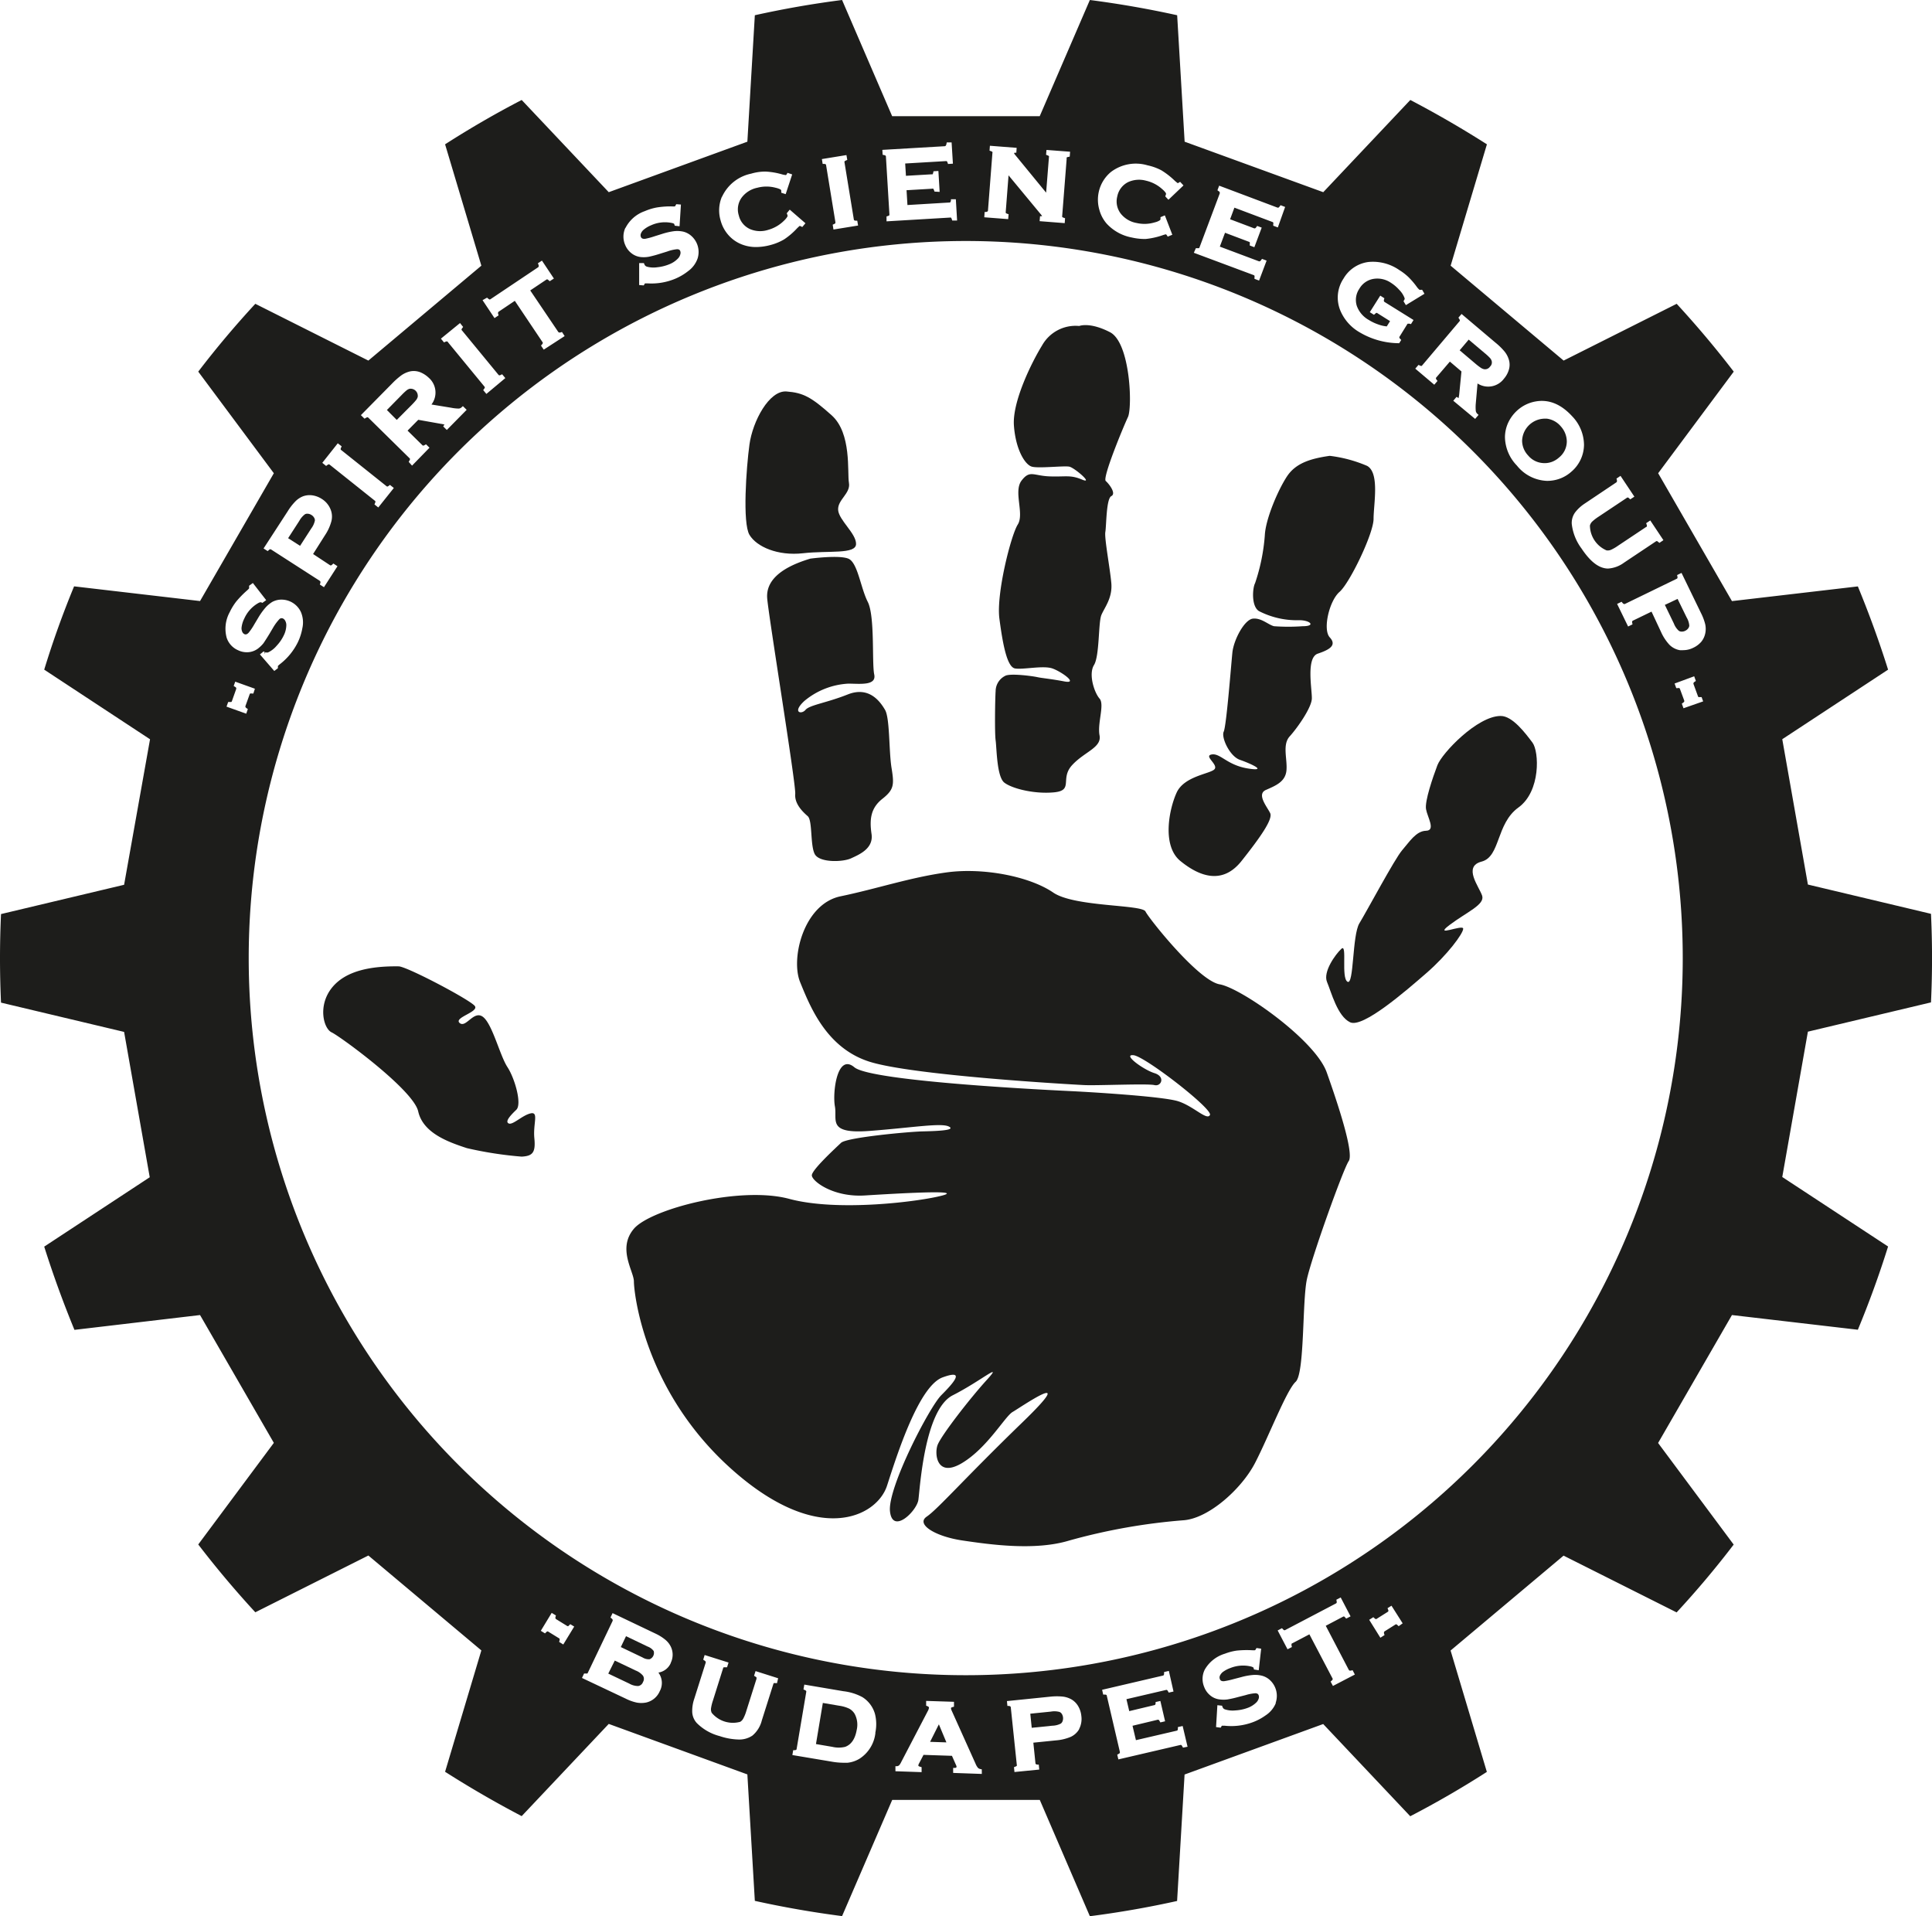 <?xml version="1.0" encoding="UTF-8"?> <svg xmlns="http://www.w3.org/2000/svg" viewBox="0 0 323.34 320.67"><defs><style>.cls-1{fill:#1d1d1b;}</style></defs><title>spirit_science_group_logo_vector2</title><g id="Réteg_2" data-name="Réteg 2"><path class="cls-1" d="M110,278.48l-3.63-1.74-.87,1.82,3.64,1.74a2,2,0,0,0,1.17.3,1.13,1.13,0,0,0,.69-1.38A2.16,2.16,0,0,0,110,278.48Z" transform="translate(-1.6 -2.94)"></path><path class="cls-1" d="M249.45,64.5a1.57,1.57,0,0,0,.52.22,1,1,0,0,0,1-.43.94.94,0,0,0,.26-1,1.33,1.33,0,0,0-.29-.47,8.84,8.84,0,0,0-.86-.79l-2.68-2.26-1.51,1.79,2.68,2.27A9.53,9.53,0,0,0,249.45,64.5Z" transform="translate(-1.6 -2.94)"></path><polygon class="cls-1" points="155.66 291.48 158.39 291.57 157.13 288.55 155.66 291.48"></polygon><path class="cls-1" d="M108,282.49l-3.51-1.67L103.4,283l3.51,1.67a3,3,0,0,0,1.49.41,1,1,0,0,0,.81-.67,1,1,0,0,0,0-1.06A3,3,0,0,0,108,282.49Z" transform="translate(-1.6 -2.94)"></path><path class="cls-1" d="M143.73,288.87a5.69,5.69,0,0,0-1.66-.49l-2.76-.47-1.15,6.88,2.75.47a4.63,4.63,0,0,0,2.13,0c1-.36,1.67-1.29,1.94-2.84a3.84,3.84,0,0,0-.35-2.69A2.42,2.42,0,0,0,143.73,288.87Z" transform="translate(-1.6 -2.94)"></path><path class="cls-1" d="M178.93,289.42a3.29,3.29,0,0,0-1.45-.06l-3.45.35.24,2.36,3.45-.35a3.28,3.28,0,0,0,1.41-.35.83.83,0,0,0,.3-.4,1.4,1.4,0,0,0-.12-1.22A.85.85,0,0,0,178.93,289.42Z" transform="translate(-1.6 -2.94)"></path><path class="cls-1" d="M70.49,70.71a11.13,11.13,0,0,0,.77-.85,1.56,1.56,0,0,0,.25-.5A1.2,1.2,0,0,0,70.15,68a1.42,1.42,0,0,0-.49.25,9.3,9.3,0,0,0-.85.8l-2.46,2.5L68,73.21Z" transform="translate(-1.6 -2.94)"></path><path class="cls-1" d="M282.36,103.16l-2.13,1,1.51,3.12a3.15,3.15,0,0,0,.82,1.21.77.77,0,0,0,.47.14,1.17,1.17,0,0,0,.62-.14,1.24,1.24,0,0,0,.48-.39.86.86,0,0,0,.19-.47,3.2,3.2,0,0,0-.45-1.38Z" transform="translate(-1.6 -2.94)"></path><path class="cls-1" d="M324.77,170.68q.35-7.41,0-14.82l-20.6-4.9-4.29-24.32L317.59,115q-2.2-7-5.06-13.93l-21.07,2.46L279.11,82.13l12.65-17q-4.47-5.83-9.55-11.35l-18.92,9.5L244.38,47.4l6.07-20.31q-6.28-4-12.82-7.42L223.06,35.1l-23.2-8.45L198.61,5.49Q191.37,3.89,184,2.94l-8.39,19.44h-24.7L142.53,2.94q-7.35.94-14.6,2.55l-1.25,21.16-23.2,8.45L88.91,19.67q-6.54,3.39-12.82,7.42L82.16,47.4,63.25,63.28l-18.92-9.5q-5.09,5.51-9.55,11.35l12.65,17L35.08,103.52,14,101.06Q11.16,107.93,9,115l17.71,11.65L22.37,151l-20.6,4.9q-.34,7.41,0,14.82l20.6,4.9,4.29,24.32L9,211.55q2.21,7,5.06,13.93L35.08,223l12.35,21.39-12.65,17q4.47,5.83,9.55,11.35l18.92-9.5,18.91,15.88-6.07,20.31q6.28,4,12.82,7.42l14.57-15.43,23.2,8.45,1.25,21.16q7.24,1.6,14.6,2.55l8.39-19.44h24.7L184,323.6q7.35-.94,14.6-2.55l1.25-21.16,23.2-8.45,14.57,15.43q6.54-3.39,12.82-7.42l-6.07-20.31,18.91-15.88,18.92,9.5q5.09-5.5,9.55-11.35l-12.65-17L291.46,223l21.07,2.46q2.85-6.87,5.06-13.93L299.88,199.9l4.29-24.32Zm-52.69-87a.3.3,0,0,0,.13-.14s0-.09,0-.28l-.08-.23.68-.46,2.32,3.48-.69.45-.18-.16a.51.51,0,0,0-.23-.15.28.28,0,0,0-.18.07l-4.71,3.14a7.93,7.93,0,0,0-1.1.85,1.47,1.47,0,0,0-.35.63,4.58,4.58,0,0,0,2.78,4.16,1.37,1.37,0,0,0,.71-.08,7,7,0,0,0,1.2-.69l4.71-3.14c.08,0,.13-.1.14-.14a.8.8,0,0,0-.05-.28l-.08-.22.69-.46,2.2,3.3-.68.46-.18-.16c-.16-.13-.23-.15-.25-.15s-.06,0-.17.07l-5.29,3.53a5,5,0,0,1-2.68,1h-.13c-1.46-.07-2.87-1.17-4.33-3.36a8.45,8.45,0,0,1-1.63-4.1,3,3,0,0,1,.56-1.93,6.56,6.56,0,0,1,1.62-1.49ZM258.6,70.12c2.2-.39,4.24.44,6.1,2.46h0a7,7,0,0,1,2,4.8,6,6,0,0,1-2.11,4.49,6,6,0,0,1-3,1.45,6.5,6.5,0,0,1-1.06.09,6.76,6.76,0,0,1-5.06-2.56,7,7,0,0,1-2-4.78,5.89,5.89,0,0,1,.62-2.56,6.42,6.42,0,0,1,1.44-1.89A6.17,6.17,0,0,1,258.6,70.12ZM245.81,56.3l-.13-.2.53-.62,5.66,4.79a10.83,10.83,0,0,1,1.52,1.48,4,4,0,0,1,.73,1.37,2.9,2.9,0,0,1,0,1.7,4,4,0,0,1-.81,1.48,3.29,3.29,0,0,1-4.43.81l-.29,3.33a6.71,6.71,0,0,0,0,1.28.87.87,0,0,0,.24.45l.22.2-.57.67L244.82,70l.55-.65.23.14.12.06c0-.09.05-.26.09-.59l.38-3.86-1.94-1.65L242,66.08c-.06.06-.09.12-.08.16a.42.42,0,0,0,.11.25l.15.2-.54.63-3.18-2.69L239,64l.22.1a.51.51,0,0,0,.27.08s.07,0,.14-.11l6.21-7.34a.35.35,0,0,0,.09-.16S245.93,56.48,245.81,56.3Zm-19.36-6.74a5.66,5.66,0,0,1,4.18-2.78,7.74,7.74,0,0,1,5.17,1.36,9.11,9.11,0,0,1,1.51,1.16,12.92,12.92,0,0,1,1.37,1.59,2.66,2.66,0,0,0,.48.54.39.39,0,0,0,.24,0l.21,0,.39.67L236.89,54l-.4-.66.1-.16a.76.76,0,0,0,.1-.24.9.9,0,0,0-.08-.27,3.92,3.92,0,0,0-.85-1.24,6.51,6.51,0,0,0-1.36-1.16,4.05,4.05,0,0,0-2.81-.68,3.37,3.37,0,0,0-2.49,1.67,3.31,3.31,0,0,0-.42,2.88,4.4,4.4,0,0,0,2,2.34,7.59,7.59,0,0,0,1.63.77,5.87,5.87,0,0,0,1.38.31l.55-.88-2.1-1.32a.33.33,0,0,0-.17-.07.89.89,0,0,0-.24.17l-.18.16-.7-.44,1.75-2.77.69.44-.07.23a.61.61,0,0,0,0,.28s0,.05.13.13l4.82,3-.43.69-.23-.07c-.2,0-.27,0-.29,0s-.06,0-.13.13l-1.24,2a.28.28,0,0,0-.06.17s0,.09.16.25l.16.17-.34.54h-.18a13,13,0,0,1-6.44-1.82,7.59,7.59,0,0,1-3.23-3.64A5.71,5.71,0,0,1,226.45,49.56Zm-24.71-5.09.24,0c.2,0,.27,0,.28,0s.07-.06.1-.16l3.38-9c0-.12,0-.17,0-.18s0-.09-.2-.21l-.19-.14.29-.77,9.75,3.67a.33.33,0,0,0,.18,0,.58.58,0,0,0,.2-.21l.15-.19.76.29L215.46,41l-.77-.29,0-.24a.54.54,0,0,0,0-.29.27.27,0,0,0-.15-.1l-6.35-2.39-.72,1.94,4,1.51a.24.24,0,0,0,.18,0s.08,0,.21-.2l.14-.19.76.28-1.23,3.28-.77-.29,0-.24a.63.63,0,0,0,0-.29.22.22,0,0,0-.14-.09l-4-1.51-.87,2.32,6.53,2.45a.28.28,0,0,0,.18,0,.79.79,0,0,0,.21-.21l.14-.19.77.29-1.26,3.34-.77-.29,0-.24a.66.66,0,0,0,0-.28.31.31,0,0,0-.15-.11l-10-3.73ZM185.48,35.1a6,6,0,0,1,2.07-3.4,6.9,6.9,0,0,1,6.12-1.09,8.87,8.87,0,0,1,2.28.82,12.68,12.68,0,0,1,2.16,1.66,4.85,4.85,0,0,0,.6.5s.07,0,.18-.1l.22-.12.56.6-2.52,2.4-.53-.57.06-.18a.94.94,0,0,0,.06-.18.31.31,0,0,0-.06-.25,3.4,3.4,0,0,0-.56-.59,6,6,0,0,0-2.71-1.42,4.41,4.41,0,0,0-3,.23,3.39,3.39,0,0,0-1.82,2.39,3.35,3.35,0,0,0,.62,2.94,4.37,4.37,0,0,0,2.63,1.52,5.9,5.9,0,0,0,3.06-.12,2.5,2.5,0,0,0,.75-.3.34.34,0,0,0,.17-.2s0-.1,0-.17v-.19l.73-.3,1.25,3.24-.77.32-.14-.22a.69.69,0,0,0-.15-.17s-.14,0-.73.21a12.39,12.39,0,0,1-2.67.57H193a9.76,9.76,0,0,1-2-.25,7.61,7.61,0,0,1-4.19-2.32,5.81,5.81,0,0,1-1.21-2.27A6.08,6.08,0,0,1,185.48,35.1Zm-19.09,3.31.23,0a.56.56,0,0,0,.27-.1.26.26,0,0,0,.06-.18l.74-9.58a.29.29,0,0,0,0-.18.6.6,0,0,0-.26-.14l-.22-.08.06-.82,4.48.35-.06.82-.25,0a.26.26,0,0,0-.12.05s0,.1.13.25l5.23,6.38.47-5.94a.39.39,0,0,0,0-.18.94.94,0,0,0-.25-.13l-.23-.09.07-.81,3.95.3-.06.82-.24.05a.57.57,0,0,0-.27.1.28.28,0,0,0,0,.17l-.75,9.58a.43.43,0,0,0,0,.19.6.6,0,0,0,.26.14l.22.08-.06.82-4.2-.33.07-.83.25,0c.07,0,.1,0,.1,0a2,2,0,0,0-.28-.39l-5.34-6.45-.47,6.1c0,.13,0,.18,0,.19a.6.6,0,0,0,.25.14l.23.08-.07.82-4-.31Zm-6.72-11a.25.25,0,0,0,.17-.05A.63.63,0,0,0,160,27l.05-.23.81,0,.22,3.56-.82.05-.08-.23a.6.6,0,0,0-.14-.25s-.09,0-.17,0l-6.78.4.13,2.06,4.28-.25a.38.38,0,0,0,.17,0,.63.63,0,0,0,.11-.27l.05-.24.82-.05.21,3.5L158,35l-.08-.23c-.07-.18-.12-.24-.14-.25a.21.21,0,0,0-.17,0l-4.29.25.15,2.48,7-.42a.26.26,0,0,0,.18-.05.74.74,0,0,0,.1-.27l0-.23.82,0,.21,3.56-.82,0-.07-.23a.7.7,0,0,0-.14-.26.39.39,0,0,0-.18,0l-10.6.63,0-.82.22-.07a.6.6,0,0,0,.26-.14s0-.08,0-.19l-.58-9.58a.27.27,0,0,0-.05-.18.54.54,0,0,0-.26-.11l-.24-.05-.05-.82Zm-16.41,1.48.14.81-.23.1a.57.57,0,0,0-.23.15.36.36,0,0,0,0,.19l1.55,9.48a.28.28,0,0,0,.07.18.5.5,0,0,0,.27.07l.24,0,.14.81-4.12.67-.13-.81.21-.1c.19-.08.24-.15.24-.16s0-.08,0-.19l-1.55-9.48a.33.33,0,0,0-.06-.17.59.59,0,0,0-.28-.07l-.24,0-.13-.81Zm-20.83,7A6.89,6.89,0,0,1,127.31,32a8.42,8.42,0,0,1,2.39-.35,12.22,12.22,0,0,1,2.69.44,3.71,3.71,0,0,0,.76.15,1,1,0,0,0,.12-.16l.13-.22.78.27-1.09,3.3-.74-.24,0-.2c0-.07,0-.13,0-.17a.34.34,0,0,0-.17-.2,3.59,3.59,0,0,0-.77-.26,5.92,5.92,0,0,0-3.07,0A4.35,4.35,0,0,0,125.73,36a3.36,3.36,0,0,0-.48,3,3.33,3.33,0,0,0,1.93,2.3,4.36,4.36,0,0,0,3,.1,6.06,6.06,0,0,0,2.65-1.55,2.93,2.93,0,0,0,.52-.62.32.32,0,0,0,.05-.26.82.82,0,0,0-.06-.16l-.07-.18.5-.61,2.63,2.28-.53.63-.22-.11a.68.68,0,0,0-.21-.08,5.39,5.39,0,0,0-.55.52A11.93,11.93,0,0,1,132.83,43a8.83,8.83,0,0,1-2.24.93,9.45,9.45,0,0,1-2.44.35,6.49,6.49,0,0,1-2.35-.42,5.74,5.74,0,0,1-2.14-1.42,6,6,0,0,1-1.46-2.62A5.91,5.91,0,0,1,122.43,35.83Zm-16.16,5.22a5.75,5.75,0,0,1,3.25-2.84,9.17,9.17,0,0,1,2-.61,14.27,14.27,0,0,1,2.52-.18,3.26,3.26,0,0,0,.51,0,.67.67,0,0,0,.13-.19l.1-.18.78.06-.23,3.63-.8-.09-.1-.3s-.06-.1-.45-.17a5.63,5.63,0,0,0-3.42.4,4.63,4.63,0,0,0-1.26.76,1.54,1.54,0,0,0-.44.63.77.77,0,0,0,0,.56c.07.17.24.37.73.31a11.92,11.92,0,0,0,1.61-.44l1.25-.39a11.66,11.66,0,0,1,1.92-.44,4.79,4.79,0,0,1,1.52.06,3.18,3.18,0,0,1,1.38.7,3.59,3.59,0,0,1,1.09,3.77,4.4,4.4,0,0,1-1.61,2.16,9.12,9.12,0,0,1-2.11,1.25,10.31,10.31,0,0,1-4.66.79h-.45s0,.06-.09.16l-.1.18-.77-.06,0-3.67.79,0,.11.26a.64.64,0,0,0,.42.34,4.22,4.22,0,0,0,1.73.09,7.12,7.12,0,0,0,2-.5,4.07,4.07,0,0,0,1.48-1,1.5,1.5,0,0,0,.35-.64.88.88,0,0,0,0-.56c-.07-.16-.16-.33-.58-.31a6.62,6.62,0,0,0-1.61.38l-1.23.38a18.58,18.58,0,0,1-1.81.49,4.81,4.81,0,0,1-1.21.07,3.06,3.06,0,0,1-1.7-.63,3.34,3.34,0,0,1-1.07-1.39A3.49,3.49,0,0,1,106.27,41.05ZM83.11,52.75l.18.15c.22.18.25.15.26.16A.31.31,0,0,0,83.7,53l7.91-5.3c.11-.07.13-.12.13-.13a.65.65,0,0,0,0-.29L91.62,47l.68-.45,2,3L93.6,50l-.18-.16c-.18-.16-.23-.15-.25-.15a.28.28,0,0,0-.17.07l-2.66,1.78L95,58.44a.44.44,0,0,0,.13.13.59.59,0,0,0,.29,0l.23-.08.45.69L92.6,61.45l-.46-.68.16-.18a.63.63,0,0,0,.15-.25.3.3,0,0,0-.07-.17l-4.62-6.89L85.1,55.07c-.1.07-.13.11-.13.13a.56.56,0,0,0,0,.28l.08.23-.69.46-2-3ZM78.59,57l.52.65-.14.19a.54.54,0,0,0-.13.25.26.26,0,0,0,.09.16L85,65.63a.35.35,0,0,0,.15.12.49.49,0,0,0,.27-.08l.22-.1.53.64L83,68.86l-.53-.64.14-.19c.12-.17.13-.24.13-.26a.3.3,0,0,0-.09-.17h0l-6.1-7.42c0-.06-.11-.11-.14-.11a.6.6,0,0,0-.28.07l-.22.1-.52-.63ZM67.22,67.12a12.28,12.28,0,0,1,1.59-1.4,4.25,4.25,0,0,1,1.42-.63,3,3,0,0,1,1.7.14,4.5,4.5,0,0,1,1.42.92,3.29,3.29,0,0,1,.46,4.48l3.3.54a6.82,6.82,0,0,0,1.28.14.78.78,0,0,0,.46-.21l.22-.2.63.62-3.32,3.37-.61-.6.16-.22A.9.9,0,0,0,76,74a3,3,0,0,0-.58-.13l-3.82-.68L69.81,75l2.46,2.42a.26.26,0,0,0,.16.09.59.59,0,0,0,.26-.1l.21-.12.58.57-2.92,3L70,80.23l.12-.21a.57.57,0,0,0,.1-.27s0-.06-.1-.15l-6.85-6.74c-.1-.09-.15-.1-.16-.1a.61.61,0,0,0-.27.11L62.6,73,62,72.41Zm-9.09,10,.65.51-.1.23a.57.57,0,0,0-.07.26.27.27,0,0,0,.12.15l7.52,6c.07.06.15.1.17.09a.58.58,0,0,0,.25-.13l.19-.15.65.52-2.6,3.26-.64-.51.09-.22a.62.62,0,0,0,.07-.28s0-.06-.12-.14l-7.52-6c-.1-.07-.14-.08-.16-.07a.6.6,0,0,0-.26.13l-.19.14-.64-.52ZM49.75,88.5A9.37,9.37,0,0,1,51,86.88,3.68,3.68,0,0,1,52.29,86a3.21,3.21,0,0,1,1.58-.17,3.9,3.9,0,0,1,1.57.59,3.67,3.67,0,0,1,1.48,1.75,3.17,3.17,0,0,1,.14,2A7.83,7.83,0,0,1,56,92.49l-2,3.16L56.8,97.5a.31.31,0,0,0,.17.06s.1,0,.24-.15l.18-.17.69.45-2.26,3.51-.69-.44.07-.23c.07-.2,0-.28,0-.29a.33.33,0,0,0-.12-.13L47,94.91a.29.29,0,0,0-.18-.06.57.57,0,0,0-.24.15l-.18.16-.69-.44Zm-9.7,16.87a9.62,9.62,0,0,1,1.11-1.8,17,17,0,0,1,1.77-1.81,2.84,2.84,0,0,0,.36-.36.69.69,0,0,0,0-.23l0-.21.63-.46,2.23,2.87-.65.46-.18-.1-.09,0s-.11-.05-.46.16a5.6,5.6,0,0,0-2.29,2.57,4.49,4.49,0,0,0-.44,1.4,1.41,1.41,0,0,0,.09.77.76.76,0,0,0,.36.42c.17.08.41.12.75-.26a10.3,10.3,0,0,0,.93-1.39l.67-1.12a11.21,11.21,0,0,1,1.15-1.61,5,5,0,0,1,1.17-1,3.22,3.22,0,0,1,1.5-.39h.07a3.59,3.59,0,0,1,3.24,2.1,4.43,4.43,0,0,1,.23,2.69,9,9,0,0,1-.75,2.34,10.45,10.45,0,0,1-3,3.67,4.35,4.35,0,0,0-.34.3s0,.07,0,.18l0,.2-.61.46-2.4-2.77.61-.5.18.09,0,.33h0l.13-.29a.6.6,0,0,0,.52,0A4.22,4.22,0,0,0,47.9,111a6.74,6.74,0,0,0,1.18-1.71,4,4,0,0,0,.44-1.73,1.46,1.46,0,0,0-.17-.71.87.87,0,0,0-.39-.41.53.53,0,0,0-.64.15,7.89,7.89,0,0,0-1,1.36L46.7,109c-.46.76-.8,1.27-1,1.57a5.33,5.33,0,0,1-.86.85,3.07,3.07,0,0,1-1.69.66,3.38,3.38,0,0,1-1.73-.34,3.44,3.44,0,0,1-1.89-2.1A5.77,5.77,0,0,1,40.05,105.37Zm2.76,17-3.3-1.18.28-.78.24,0c.2,0,.27,0,.28,0a.29.29,0,0,0,.11-.17l.71-2a.5.5,0,0,0,0-.2.49.49,0,0,0-.2-.17l-.22-.14.26-.72,3.29,1.18L44,119l-.24,0a.46.46,0,0,0-.29,0s-.05,0-.1.16l-.69,1.92a.43.43,0,0,0,0,.18.62.62,0,0,0,.2.2l.2.13ZM95.87,278.13l-.69-.43.06-.23c.06-.2,0-.28,0-.29s0-.07-.13-.12L93.39,276a.23.23,0,0,0-.17-.06s-.09,0-.23.16l-.18.17-.7-.43,1.82-3,.71.43-.07.23a.6.6,0,0,0,0,.28.41.41,0,0,0,.15.14L96.47,275a.36.36,0,0,0,.19.07s.06,0,.2-.16l.18-.18.66.4Zm18,3.08a2.72,2.72,0,0,1-2.08,1.62,2.89,2.89,0,0,1,.23,3.11,3.26,3.26,0,0,1-2.27,1.9,4.45,4.45,0,0,1-.81.08,4.11,4.11,0,0,1-.78-.07,7.62,7.62,0,0,1-1.82-.65L99,283.73l.35-.74.24,0c.2,0,.27,0,.28,0s.06,0,.12-.15l4.14-8.66a.36.36,0,0,0,0-.18s0-.09-.18-.23l-.18-.15.35-.74,7.21,3.44a7.79,7.79,0,0,1,1.6,1,3.46,3.46,0,0,1,.91,1.12A3.08,3.08,0,0,1,113.85,281.21Zm17.77,3.39h-.24a.5.5,0,0,0-.29,0,.33.33,0,0,0-.09.17l-1.92,6.06a4.83,4.83,0,0,1-1.57,2.54,3.9,3.9,0,0,1-2.34.66,10.69,10.69,0,0,1-3.14-.57,8.4,8.4,0,0,1-3.83-2.18,2.94,2.94,0,0,1-.77-1.86,6.3,6.3,0,0,1,.33-2.17l1.92-6.06a.35.35,0,0,0,0-.19.68.68,0,0,0-.22-.2l-.19-.13.24-.78,4,1.26-.25.79H123c-.21,0-.27,0-.28,0a.36.36,0,0,0-.1.16l-1.7,5.4a7.42,7.42,0,0,0-.33,1.35,1.41,1.41,0,0,0,.12.71,4.6,4.6,0,0,0,4.77,1.51,1.39,1.39,0,0,0,.5-.52,6.51,6.51,0,0,0,.52-1.28l1.71-5.4c0-.1,0-.16,0-.19s0-.08-.21-.19l-.2-.13.25-.78,3.78,1.2Zm16.47,8.32a5.88,5.88,0,0,1-2.67,4.33,4.88,4.88,0,0,1-2,.67c-.21,0-.44,0-.67,0a11.85,11.85,0,0,1-2-.19l-6.56-1.1.14-.81.23,0a.92.92,0,0,0,.29-.07.5.5,0,0,0,.06-.18l1.6-9.47a.4.4,0,0,0,0-.18.58.58,0,0,0-.24-.17l-.22-.1.14-.81,6.55,1.11a8.73,8.73,0,0,1,3.19,1,4.88,4.88,0,0,1,2.09,2.82A7,7,0,0,1,148.09,292.92Zm17.81,6.87-4.8-.17,0-.84.27,0c.29,0,.29-.13.3-.19a1.14,1.14,0,0,0-.13-.38l-.64-1.45-4.76-.16-.73,1.4a1,1,0,0,0-.14.38c0,.11.2.18.32.21l.23.07,0,.83-4.38-.15,0-.84.25,0a.82.82,0,0,0,.36-.14,2.24,2.24,0,0,0,.35-.55l4.47-8.57a1.41,1.41,0,0,0,.18-.53c0-.05,0-.15-.26-.26l-.21-.08,0-.8,4.66.15,0,.82-.23.06c-.26.07-.27.15-.27.18a1.09,1.09,0,0,0,.11.41l4,8.89a2.63,2.63,0,0,0,.4.69.8.8,0,0,0,.39.2l.25.05Zm16.3-7.51a3.14,3.14,0,0,1-1.43,1.31,8,8,0,0,1-2.51.59l-3.74.38.35,3.4a.31.31,0,0,0,.06.18.56.56,0,0,0,.26.09l.24,0,.08.83-4.15.41-.08-.81.22-.09c.19-.07.25-.13.25-.15a.26.26,0,0,0,0-.17l-1-9.56a.29.29,0,0,0-.06-.18.57.57,0,0,0-.27-.1l-.24,0-.08-.81,7.36-.75a10.14,10.14,0,0,1,2,0,3.87,3.87,0,0,1,1.46.48,3.17,3.17,0,0,1,1.11,1.13,3.92,3.92,0,0,1,.52,1.6A3.69,3.69,0,0,1,182.2,292.28Zm17.37,3.11-.12-.21c-.1-.18-.16-.23-.18-.23a.24.24,0,0,0-.17,0l-10.35,2.41-.19-.79.21-.12a.72.72,0,0,0,.23-.17s0-.09,0-.19l-2.18-9.35c0-.13-.07-.17-.09-.18a.7.7,0,0,0-.28-.05h-.24l-.18-.8,10.15-2.37a.29.29,0,0,0,.16-.08.54.54,0,0,0,.06-.28v-.24l.8-.19L198,286l-.8.18-.12-.21a.54.54,0,0,0-.18-.23.34.34,0,0,0-.17,0l-6.61,1.54.47,2,4.18-1a.28.28,0,0,0,.16-.07A.6.6,0,0,0,195,288v-.24l.8-.18.79,3.4-.79.19-.12-.21a.65.65,0,0,0-.18-.23.36.36,0,0,0-.18,0l-4.18,1,.57,2.41,6.8-1.58a.29.29,0,0,0,.16-.08.54.54,0,0,0,.06-.28v-.25l.8-.18.82,3.47Zm15.54-7.47A4.49,4.49,0,0,1,213.4,290a9,9,0,0,1-2.17,1.15,10.31,10.31,0,0,1-4.69.57l-.45,0-.09.15-.11.18-.77-.1.22-3.66.78.08.1.26a.63.63,0,0,0,.4.36,4.17,4.17,0,0,0,1.73.17,7,7,0,0,0,2-.4,4.11,4.11,0,0,0,1.52-.94,1.59,1.59,0,0,0,.38-.63.82.82,0,0,0,0-.56c-.06-.16-.17-.33-.56-.34a7.33,7.33,0,0,0-1.62.31l-1.25.32a17.28,17.28,0,0,1-1.83.41,4.88,4.88,0,0,1-1.21,0,3,3,0,0,1-1.67-.71,3.36,3.36,0,0,1-1-1.44,3.48,3.48,0,0,1,.11-2.83,5.79,5.79,0,0,1,3.38-2.68,9.08,9.08,0,0,1,2-.52,16.41,16.41,0,0,1,2.53-.06,3.55,3.55,0,0,0,.51,0,.56.56,0,0,0,.14-.18l.11-.19.78.11-.41,3.61-.79-.13-.06-.19a.2.2,0,0,0,0-.09s-.12-.14-.45-.22a5.74,5.74,0,0,0-3.43.25,5,5,0,0,0-1.3.69,1.7,1.7,0,0,0-.47.62.71.71,0,0,0,0,.55c.06.18.21.39.71.35a13.3,13.3,0,0,0,1.63-.36l1.27-.33a10.45,10.45,0,0,1,1.94-.35,4.68,4.68,0,0,1,1.51.13,3.15,3.15,0,0,1,1.35.76,3.59,3.59,0,0,1,.91,3.82Zm9.55-2.85-.39-.73.18-.16c.15-.14.17-.22.17-.23a.26.26,0,0,0-.05-.18l-3.85-7.34-2.84,1.49c-.08,0-.13.08-.14.12a.52.52,0,0,0,0,.28l.05.24-.73.37-1.65-3.15.72-.38.16.17a.63.63,0,0,0,.24.18s.08,0,.17-.05l8.43-4.42c.11-.06.14-.1.15-.12a.79.79,0,0,0,0-.29l-.05-.23.73-.38,1.65,3.16-.73.38-.16-.18c-.24-.26-.23-.18-.24-.18a.38.38,0,0,0-.17.06L223.48,275l3.84,7.35c.07.11.11.13.13.14a.58.58,0,0,0,.28,0l.24-.06.38.73Zm11-10-.17-.16c-.22-.2-.24-.16-.25-.16a.35.35,0,0,0-.17.07l-1.73,1.09a.25.25,0,0,0-.12.13.51.51,0,0,0,0,.28l.08.23-.7.45-1.87-3,.69-.44.18.16a.6.6,0,0,0,.24.16.26.26,0,0,0,.18-.07l1.78-1.12c.11-.08.14-.13.14-.15a.46.46,0,0,0-.05-.25l-.09-.24.66-.41,1.87,2.95ZM248.1,248.1a120,120,0,1,1,0-169.66A120,120,0,0,1,248.1,248.1Zm35.25-126.64-.28-.77.19-.14a.7.7,0,0,0,.21-.2.44.44,0,0,0,0-.19l-.71-1.92a.26.26,0,0,0-.1-.15.51.51,0,0,0-.28,0l-.24,0-.28-.77,3.28-1.21.28.78-.2.14a.47.47,0,0,0-.19.19.3.3,0,0,0,0,.2l.73,2a.28.28,0,0,0,.11.17s.05,0,.25,0l.26,0,.26.72ZM287,108.89a3.28,3.28,0,0,1-.67,1.44,4,4,0,0,1-1.33,1,3.78,3.78,0,0,1-1.68.41,4,4,0,0,1-.59,0,3.26,3.26,0,0,1-1.73-.9,7.88,7.88,0,0,1-1.41-2.15L278,105.29l-3.08,1.49a.32.32,0,0,0-.15.12.62.62,0,0,0,0,.28l.05.24-.74.36L272.24,104l.75-.36.15.19c.14.15.21.18.22.18a.37.37,0,0,0,.18,0l8.64-4.2a.37.37,0,0,0,.15-.11.56.56,0,0,0,0-.29l-.05-.24.74-.36,3.23,6.66a9,9,0,0,1,.73,1.91A3.61,3.61,0,0,1,287,108.89Z" transform="translate(-1.6 -2.94)"></path><path class="cls-1" d="M259.72,80.42a3.54,3.54,0,0,0,1.57-.18,3.78,3.78,0,0,0,1.23-.74,3.46,3.46,0,0,0,1.3-2.73,3.84,3.84,0,0,0-1-2.48A3.67,3.67,0,0,0,260.48,73L260,73a3.84,3.84,0,0,0-3.66,3.68,3.63,3.63,0,0,0,1,2.47A3.53,3.53,0,0,0,259.72,80.42Z" transform="translate(-1.6 -2.94)"></path><path class="cls-1" d="M53.69,91.38a3.39,3.39,0,0,0,.61-1.33.83.83,0,0,0-.13-.48,1.26,1.26,0,0,0-.44-.45,1.31,1.31,0,0,0-.59-.21.86.86,0,0,0-.49.08,3.4,3.4,0,0,0-.95,1.1L49.82,93l2,1.28Z" transform="translate(-1.6 -2.94)"></path><path class="cls-1" d="M88.91,196.49c1.81-.1,2.36-.66,2.12-3.08s.78-4.46-.61-4.16-3,2-3.68,1.69.3-1.36,1.27-2.29-.23-5.22-1.49-7.15-2.5-7.13-4.06-8.37-2.87,1.91-3.93,1,3.26-1.84,2.54-2.84-11.35-6.61-12.74-6.64c-4.44-.06-8.87.64-11.22,3.63s-1.36,6.79,0,7.42,13.67,9.6,14.48,13.22,5,5.12,8.15,6.15A62.87,62.87,0,0,0,88.91,196.49Z" transform="translate(-1.6 -2.94)"></path><path class="cls-1" d="M133.25,68.45c-2.93-.24-5.69,5-6.22,8.87s-1.19,13.13,0,15.12S131.75,96,136,95.52s8.83.22,8.87-1.54-2.89-4-3-5.71,2.12-2.76,1.81-4.52.49-8.29-2.9-11.32S136.05,68.67,133.25,68.45Z" transform="translate(-1.6 -2.94)"></path><path class="cls-1" d="M137.23,96.42c-5.48,1.63-7.38,4-7.24,6.52s4.84,31.19,4.7,32.86,1.27,3,2.09,3.72.4,4.84,1.17,6.33,4.71,1.36,6.07.73,3.8-1.63,3.44-4.08-.14-4.34,1.81-5.88,2-2.35,1.54-5.16-.27-8.33-1.09-9.73-2.67-4-6.24-2.58-6.39,1.76-7.07,2.58-2.3.45-.18-1.5a12.52,12.52,0,0,1,7.34-2.89c1.9,0,4.75.4,4.34-1.54s.14-9.74-1.08-12.14-1.68-6.6-3.26-7.24S137.23,96.42,137.23,96.42Z" transform="translate(-1.6 -2.94)"></path><path class="cls-1" d="M182.22,57.49A6.42,6.42,0,0,0,176,60.75c-1.68,2.72-5,9.37-4.71,13.4s1.86,6.56,3,6.88,5.4-.18,6.27,0,4.14,3,2.15,2.17-2.64-.45-5.4-.54-3.34-1.13-4.74.7.5,5.55-.64,7.36-3.62,11.59-3.07,15.75,1.26,8.1,2.62,8.33,4.71-.54,6.25,0,4.43,2.63,2,2.17-3.71-.54-4.53-.72-4.21-.63-5.25-.27a2.88,2.88,0,0,0-1.72,2.61c-.09,1.14-.18,7,0,8.25s.18,6.07,1.45,7.06,5,1.95,8.33,1.63.95-2.27,3-4.53,5-2.94,4.61-5,.88-5.16,0-6.16-1.88-4.07-.93-5.61.71-7.12,1.24-8.38,1.88-2.85,1.66-5.34-1.18-7.51-1-8.55.14-5.57,1-6-.34-2-.93-2.53,2.94-9.06,3.71-10.69.41-12.45-3-14.21S182.22,57.49,182.22,57.49Z" transform="translate(-1.6 -2.94)"></path><path class="cls-1" d="M224.14,79.22c-3.12.45-5.66,1.18-7.15,3.44s-3.58,7.11-3.71,9.87a32.36,32.36,0,0,1-1.63,8c-.41.73-.68,3.8.63,4.66a13.86,13.86,0,0,0,6.52,1.54c2-.09,3.17,1,.81,1a33.14,33.14,0,0,1-4.79,0c-.95-.23-2.08-1.4-3.51-1.27s-3.24,3.53-3.46,5.7-1,12.27-1.45,13.22,1,4.12,2.71,4.71,4.85,2,1.36,1.45-4.62-2.58-6.06-2.35,1.13,1.69.45,2.47-5.07,1.13-6.34,3.92-2.49,8.9.63,11.44,7,4.07,10.23,0,5.26-7,4.8-8-2.35-3.17-.72-3.89,3.26-1.36,3.44-3.26-.73-4.3.54-5.7,3.67-4.8,3.71-6.34-1-6.84,1-7.51,3.21-1.41,2-2.72-.09-6.11,1.63-7.61,5.7-9.77,5.7-12.22,1.05-7.69-1.08-8.87A22.75,22.75,0,0,0,224.14,79.22Z" transform="translate(-1.6 -2.94)"></path><path class="cls-1" d="M252.75,122.75c-3.9,0-9.82,6.21-10.59,8.25s-2.13,6-1.9,7.34,1.67,3.58,0,3.62-2.78,1.86-4,3.26-5.93,10.23-7.15,12.22-.9,10.46-2,9.78,0-6.43-1-5.52-3.13,3.88-2.42,5.56,1.74,5.75,3.87,6.75,9.28-5.21,12.77-8.24,6.15-6.61,6.15-7.42-5.16,1.54-2.26-.64,5.93-3.39,5.43-4.89-3.26-4.88-.09-5.7,2.4-6.34,6.16-9.05,3.48-9.37,2.35-10.87S254.74,122.73,252.75,122.75Z" transform="translate(-1.6 -2.94)"></path><path class="cls-1" d="M177.88,152.31c-4-2.74-11.77-4.22-17.87-3.38s-11.59,2.72-17.74,4-8.39,10.38-6.76,14.36,4.34,11,11.59,13.31,33.86,3.82,36,3.92,10.56-.28,11.71,0,1.87-1.42,0-2-5.43-3.2-3.5-3,13.28,9,12.79,10-2.71-1.45-5.31-2.29-15.27-1.57-17.74-1.69-33.56-1.57-36.46-4-3.68,4.25-3.26,6.54-1.33,4.65,5.8,4.11,12-1.39,13.28-.73-2.3.76-4.47.81-12.62,1-13.58,1.91-4.86,4.5-4.89,5.43,3.5,3.71,8.87,3.38,16.69-1,13,0-17.44,2.78-25.65.57-23.18,1.69-26,5,0,7.13,0,8.82,1.57,18.1,16.18,31.26,24.5,8.15,26.19,2.9,5.32-16.66,9.3-18.11,1.75,1-.24,3-9,15.51-8.57,19.43,4.48-.06,4.75-1.93,1-15.09,5.75-17.5,8.63-5.8,5.67-2.54-7.66,9.36-8.21,10.87-.12,5.54,4.11,3,7.18-7.81,8.45-8.54,11.41-7.72,1.69,1.69-14.19,14.55-16.06,15.82,1.39,3.32,6,4,12.13,1.75,17.86,0a100.14,100.14,0,0,1,19-3.38c4.28-.24,9.83-5.26,12.07-9.57s5.29-12.22,6.81-13.61,1.09-13.45,1.88-17.14,6.09-18.47,7-19.79-1.75-9.42-3.68-14.85-14.34-14.12-17.91-14.73-11.84-11-12.42-12.19S181.44,154.73,177.88,152.31Z" transform="translate(-1.6 -2.94)"></path></g></svg> 